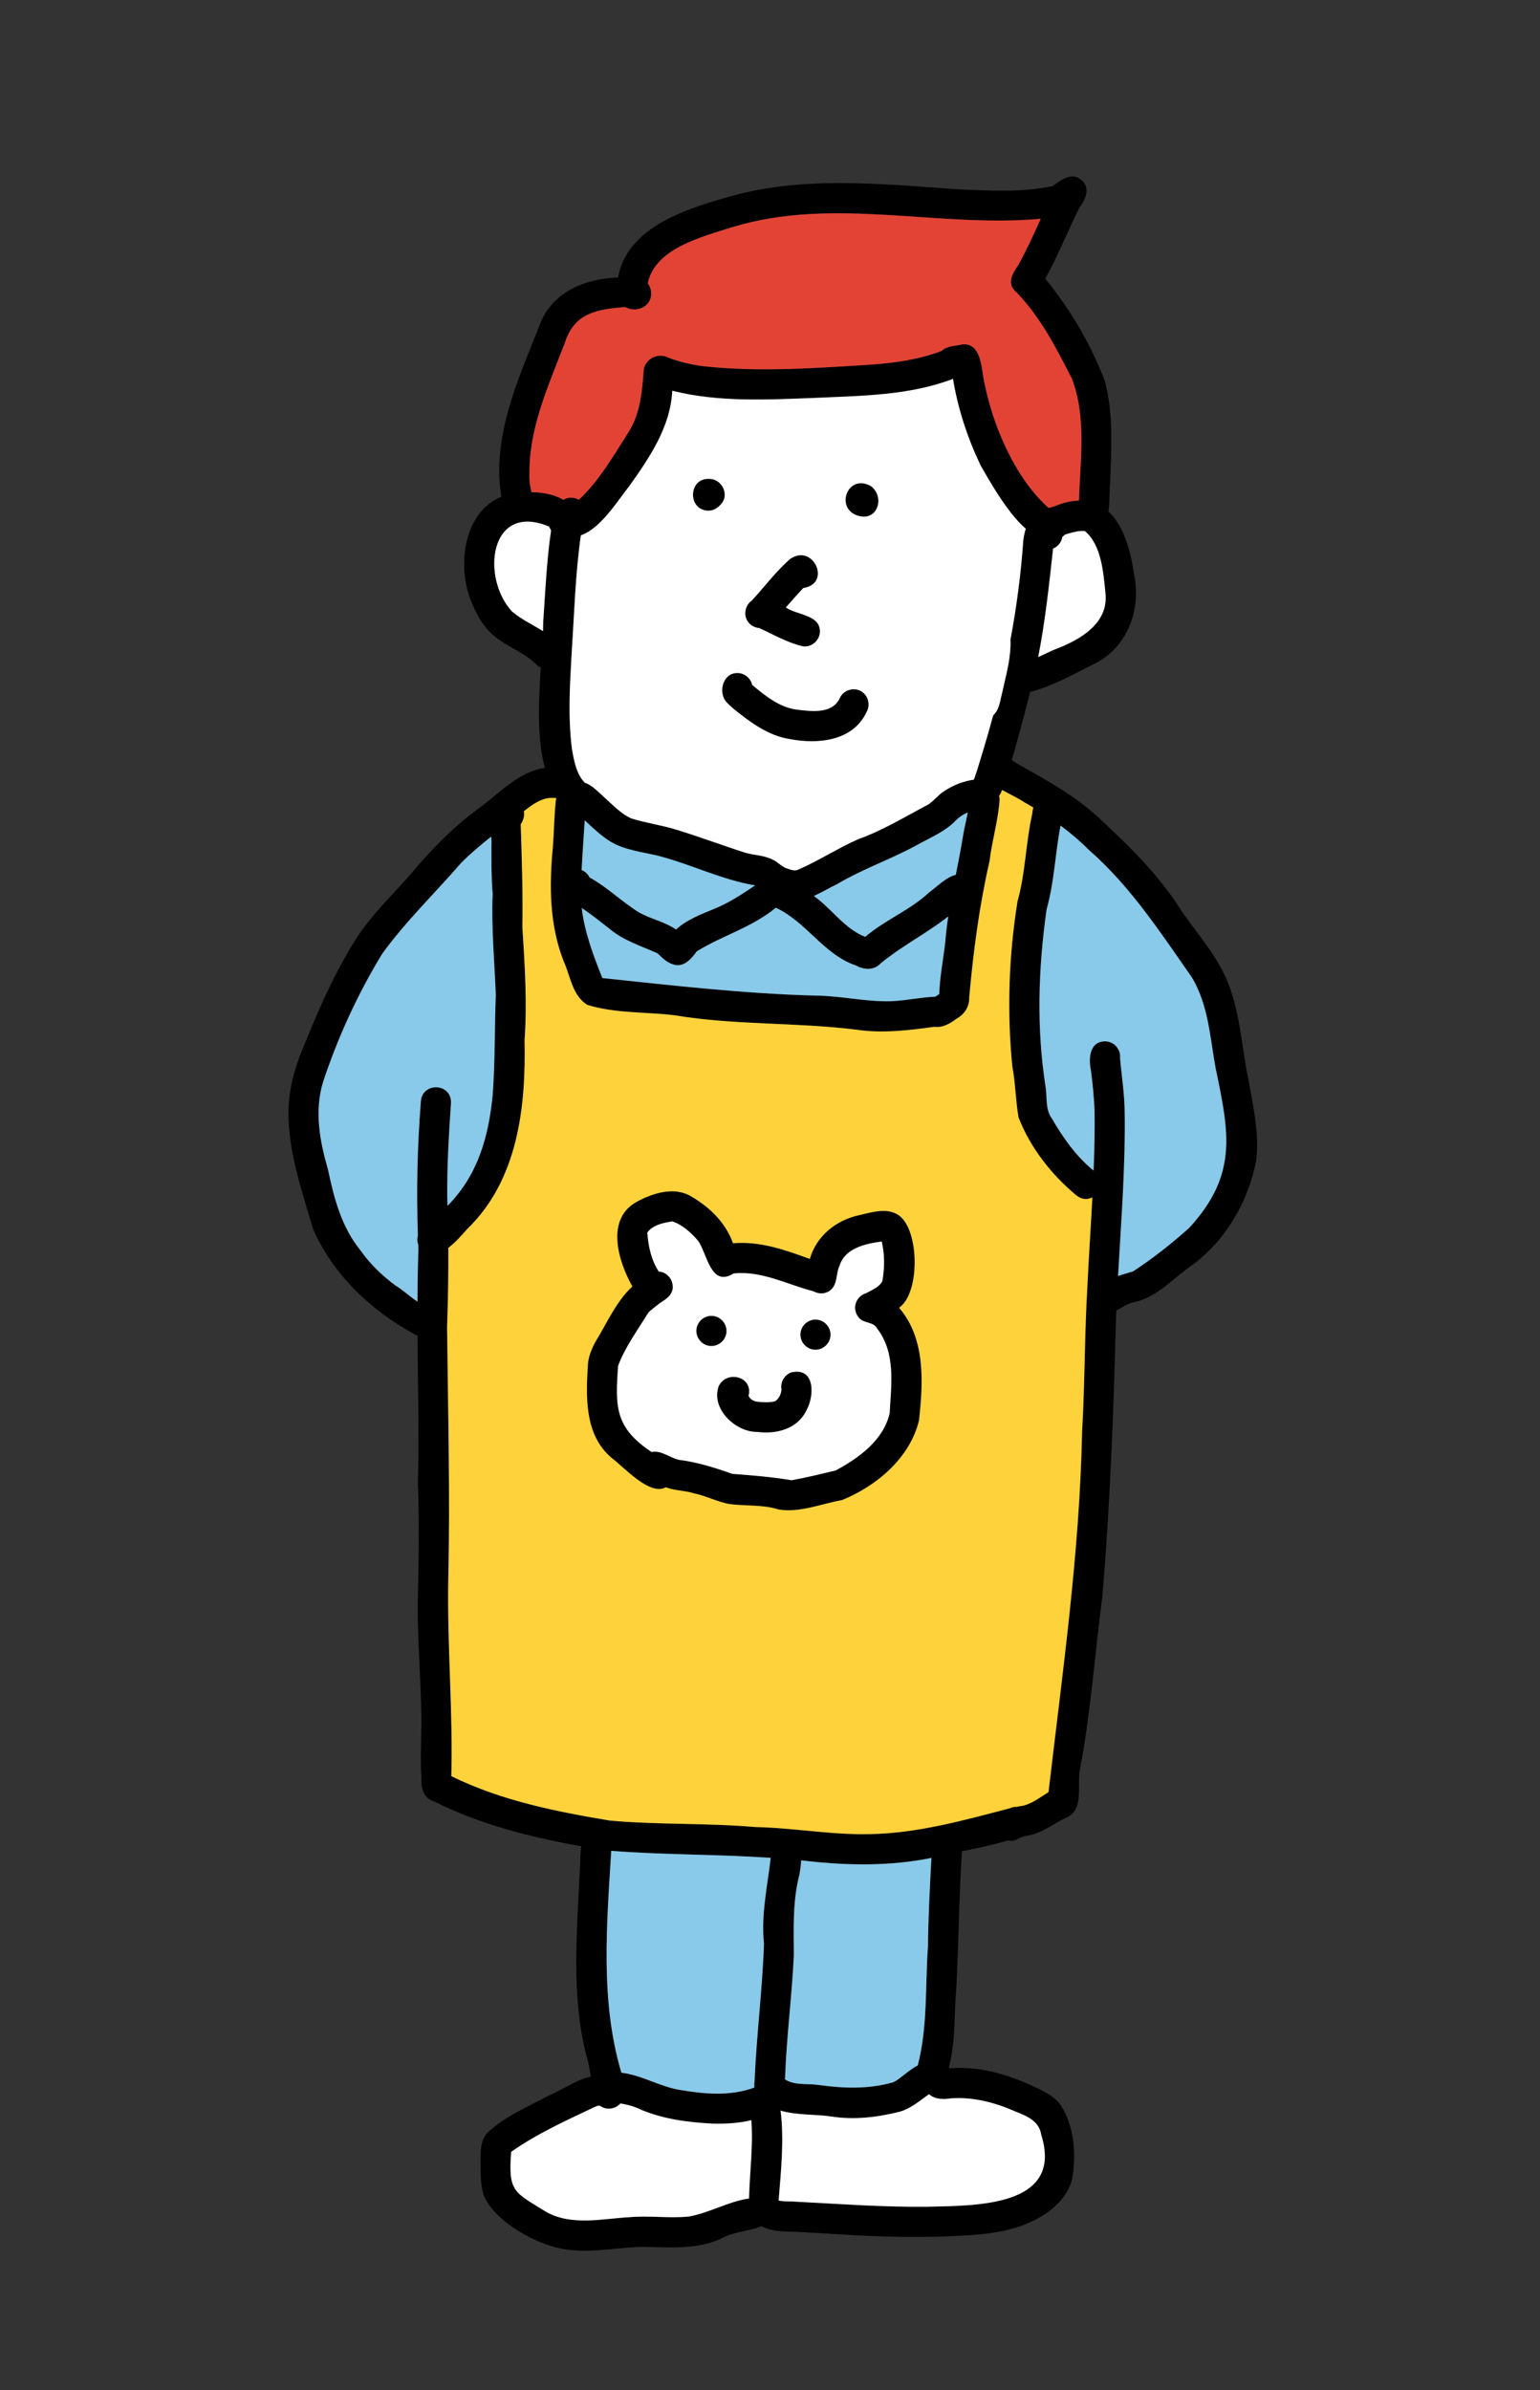 <?xml version="1.0" encoding="UTF-8"?><svg id="a" xmlns="http://www.w3.org/2000/svg" width="87" height="135" viewBox="0 0 87 135"><rect x="0" y="0" width="87" height="135" fill="#333333" stroke="none"/><path d="M32.104,45.661c-2.496-2.192-1.441-7.477-1.416-10.517.13-1.911.209-3.831.529-5.723.049-.435.171-.914.566-1.164.988-.657,2.306,1.052,1.077,1.663-.353,2.307-.41,4.639-.564,6.963-.106,1.891-.211,3.582.012,5.395.131.745.268,1.603.908,2.089.835.73-.26,2.009-1.111,1.294Z"/><path d="M55.279,45.408c-.553-.272-.602-.957-.246-1.415.194-.533.343-1.084.512-1.627.198-.651.385-1.304.561-1.96.099-.091.174-.203.24-.33.111-.214.158-.482.214-.717-.008.035-.017.067-.025.1.018-.079.038-.157.057-.236,0,0,0,.001,0,.002,0-.001,0-.003,0-.004.001-.005.002-.01.004-.014,0,.003-.002.005-.002.007.002-.009.004-.018.007-.027,0,0,0,.002,0,.002v-.002s0-.001,0-.002c.087-.364.17-.731.252-1.097.145-.64.259-1.304.232-1.962.346-1.85.594-3.719.725-5.604.049-.363.126-.757.331-1.066.478-.63,1.847-1.095,2.223-.141.213.586-.246,1.104-.817,1.191-.31,2.802-.582,5.614-1.289,8.354,0-.002,0-.004.001-.005-.418,1.613-.828,3.22-1.328,4.808-.206.673-.49,1.873-1.3,1.831-.108-.006-.224-.033-.351-.087Z"/><path d="M30.272,37.501c-.751-.718-1.664-.97-2.412-1.631-.608-.525-1.002-1.274-1.282-2.015-.817-2.13-.3-5.368,2.245-5.96,1.234-.213,3.083-.165,3.723,1.1.424.435.569,1.104.016,1.501-.646.456-1.286-.175-1.544-.756-3.372-1.406-3.859,2.894-2.092,4.798.805.692,1.898,1.01,2.611,1.824.737.828-.509,1.96-1.266,1.141Z"/><path d="M56.65,38.979c.069-.297.136-.594.203-.89.043-.191.084-.384.118-.578.187-.057.394-.072.591-.041.705-.098,1.424-.544,2.049-.797,1.381-.523,3.019-1.443,2.842-3.155-.118-1.178-.223-2.724-1.161-3.521-.431-.044-.853.126-1.264.236-.019.467-.43.839-.896.815-.421-.022-.761-.36-.803-.769-.152-.373-.2-.809.094-1.134.296-.328.761-.427,1.168-.557,3.018-1.228,4.115,1.31,4.476,3.849.406,1.936-.322,4.004-2.099,4.986-.803.37-3.272,1.839-4.674,1.766-.255-.013-.475-.078-.643-.209Z"/><path d="M31.596,30.11c-.636-.57-.156-1.586.684-1.512,1.37-1.096,2.267-2.685,3.198-4.145.716-1.096.796-2.386.895-3.637.173-.617.839-.899,1.408-.608.629.238,1.283.39,1.949.475,3.171.347,6.372.105,9.545-.094,1.332-.101,2.675-.291,3.928-.775.277-.274.714-.266,1.074-.346,1.028-.186,1.152,1.021,1.257,1.757.172.971.434,1.921.776,2.846.639,1.687,1.561,3.377,2.901,4.6.435.147.671.641.528,1.074-1.253,2.18-3.754-2.442-4.346-3.464-.736-1.546-1.281-3.194-1.558-4.886-2.459.942-5.139.952-7.736,1.072-2.704.1-5.474.266-8.122-.402-.096,2.033-1.279,3.771-2.422,5.379-.865,1.075-2.33,3.614-3.961,2.663Z"/><path d="M28.284,28.382c.005-.088.023-.172.052-.25-.587-3.353.887-6.6,2.103-9.647.654-1.955,2.552-2.741,4.476-2.815.503-2.756,3.646-3.805,6.011-4.483,4.271-1.294,8.77-.801,13.146-.496,1.839.082,3.608.19,5.397-.178.464-.343,1.077-.823,1.623-.346.521.436.246,1.09-.105,1.542-.661,1.336-1.217,2.726-1.935,4.034,1.408,1.717,2.579,3.707,3.366,5.784.5,1.867.361,3.835.297,5.746-.102.933.185,2.96-1.299,2.662-.61-.201-.65-.847-.476-1.373.065-2.378.482-4.917-.391-7.189-.909-1.777-1.846-3.613-3.285-5.021-.352-.452-.021-.976.255-1.364.469-.854.88-1.737,1.273-2.628-5.83.523-11.724-1.277-17.44.477.025-.008.05-.015.074-.023-1.715.551-4.404,1.183-4.834,3.182.296.395.274,1.006-.19,1.314-.318.211-.759.223-1.083.033-1.63.129-2.896.335-3.426,2.07-.915,2.371-2.022,4.784-1.984,7.374-.042.558.161,1.082.226,1.615-.047,1.142-1.889,1.174-1.852-.02Z"/><path d="M45.309,36.493c-.855-.208-1.618-.652-2.412-1.018-.329-.026-.626-.225-.745-.554-.129-.356.007-.786.317-.998.719-.776,1.36-1.644,2.154-2.342,1.311-.937,2.392,1.385.755,1.633-.336.358-.662.728-.985,1.097.678.455,2.068.406,1.913,1.503-.082.441-.551.789-.997.678Z"/><path d="M44.614,41.743c-1.19-.185-2.187-.918-3.102-1.654-.159-.138-.337-.279-.475-.438-.5-.577-.177-1.69.669-1.637.386.02.705.306.787.669.736.616,1.551,1.279,2.534,1.398.839.102,2.004.259,2.426-.672.197-.421.728-.595,1.139-.396.455.219.608.797.353,1.222-.771,1.63-2.752,1.815-4.331,1.508Z"/><path d="M44.473,50.819c-.682-.062-1.184-.542-1.766-.804-1.903-.309-3.654-1.198-5.516-1.678-.911-.223-1.893-.319-2.709-.807-.761-.472-1.354-1.16-2.04-1.726-.874-.502-.286-1.9.684-1.567.427.194.74.562,1.09.865.446.402.878.854,1.426,1.114.837.266,1.717.379,2.556.641,1.323.399,2.615.894,3.933,1.312.521.143,1.084.141,1.568.405.247.127.437.339.691.451.219.07.48.198.703.092,1.177-.512,2.257-1.224,3.431-1.738,1.37-.488,2.627-1.266,3.915-1.939.325-.212.652-.631.929-.772.565-.376,1.197-.602,1.874-.657.253-.053.527.004.731.185.529.433.302,1.342-.369,1.484-.57.035-1.199.234-1.596.652-.601.631-1.431.966-2.181,1.383-1.481.815-3.078,1.355-4.531,2.219-.888.416-1.793,1.122-2.822.884Z"/><path d="M39.97,28.842c-1.134-.072-1.075-1.832.074-1.793.731-.025,1.19.896.687,1.431.012-.016.026-.034.039-.051-.193.247-.464.438-.8.413Z"/><path d="M48.625,29.165c-1.53-.289-.799-2.463.561-1.718.776.542.469,1.892-.561,1.718Z"/><path d="M48.414,58.162c-3.417-.433-6.893-.248-10.302-.82-1.63-.195-3.375-.102-4.937-.589-.849-.527-.95-1.633-1.337-2.478-.796-2.046-.812-4.232-.608-6.387.073-.894.075-1.796.172-2.686.074-.483.534-.836,1.021-.744.518.092.829.668.653,1.154-.085,1.671-.249,3.342-.262,5.013.049,1.606.628,3.142,1.217,4.618,3.998.422,8.001.882,12.026.991,1.433.005,2.835.356,4.271.319.844-.033,1.674-.224,2.516-.258.075-.048.148-.098.22-.15.033-1.04.25-2.063.357-3.095-.003.021-.005.041-.008.063-.002.017-.004.034-.006.051.16-2.03.69-3.992,1.006-5.995.109-.683.333-1.371.355-2.052.085-1.111,1.736-1.032,1.702.089-.082,1.156-.428,2.266-.563,3.416-.583,2.542-.926,5.157-1.152,7.732.014.5-.259.921-.687,1.166-.378.279-.788.54-1.28.475-1.452.198-2.909.378-4.373.167Z"/><path d="M37.972,54.453c-.334-.112-.578-.373-.829-.608-.922-.415-1.918-.714-2.703-1.38-.625-.484-1.236-.988-1.916-1.394-.314-.186-.749-.362-.915-.709-.537-1.066,1.192-1.804,1.698-.804.996.549,1.811,1.364,2.772,1.962.674.39,1.47.534,2.111.98.615-.565,1.415-.855,2.173-1.175,1.003-.404,1.878-1.048,2.774-1.633.903-.638,1.812.316,2.585.748,1.154.688,1.889,1.989,3.158,2.475,1.125-.965,2.552-1.514,3.624-2.523.653-.468,1.596-1.569,2.32-.637.42.578-.1,1.215-.617,1.462-1.356,1.268-3.055,2.035-4.474,3.212-.362.39-.93.358-1.369.105-1.819-.599-2.809-2.47-4.538-3.263-1.332,1.108-3.022,1.57-4.467,2.466-.326.454-.771.961-1.387.715Z"/><path d="M23.429,75.368c-2.464-1.344-4.639-3.383-5.76-5.996-.665-2.305-1.56-4.814-1.336-7.232.103-1.142.472-2.252.914-3.259.806-1.998,1.683-3.974,2.833-5.799.852-1.348,2.015-2.457,3.066-3.645,1.139-1.362,2.363-2.644,3.795-3.702,1.408-1.005,2.757-2.648,4.654-2.342.464.024.831.432.807.896-.024.464-.432.831-.896.807-1.037-.21-1.773.691-2.561,1.219-.985.78-2.005,1.538-2.882,2.416-1.483,1.714-3.138,3.304-4.469,5.141-1.391,2.279-2.523,4.752-3.357,7.283-.478,1.624-.177,3.297.287,4.886.343,1.625.757,3.248,1.825,4.566.547.782,1.239,1.449,2.005,2.014.659.397,1.23,1.09,2.001,1.228.464.024.831.432.807.895-.058.885-1.095.937-1.735.628Z"/><path d="M45.739,105.129c-3.835-.45-7.712-.297-11.552-.62-3.307-.532-6.631-1.247-9.646-2.754-.57-.153-.768-.731-.732-1.273-.075-1.18.005-2.362-.006-3.541-.03-2.125-.2-4.126-.207-6.154.051-2.323.1-4.643.014-6.966.103-4.413-.125-8.889.028-13.272-.131-2.863-.078-5.523.137-8.345.082-1.095,1.733-1.046,1.702.089-.125,1.815-.228,3.64-.211,5.345.088,2.4.081,4.932-.01,7.312.053,4.765.178,9.531.067,14.294-.063,3.695.27,7.39.173,11.075,2.805,1.381,5.902,2.001,8.966,2.51,2.722.243,5.464.128,8.189.364,2.235.049,4.309.454,6.516.399,2.682-.048,5.304-.784,7.884-1.459.91-.418,1.674.907.827,1.475-1.547.651-3.274.851-4.906,1.256-2.408.541-4.905.527-7.349.253,0,0,.116.013.116.013Z"/><path d="M62.33,74.192c-.219-.042-.416-.17-.542-.353-.692-1.293,1.322-1.755,2.217-2.028,1.114-.724,2.181-1.571,3.175-2.458,2.731-2.979,2.27-5.313,1.513-8.932-.332-1.773-.409-3.657-1.373-5.237-1.767-2.531-3.465-5.138-5.809-7.184-1.074-1.08-2.343-1.958-3.665-2.701-.736-.487-1.694-.771-2.242-1.483-.24-.459,0-1.005.467-1.192.586-.233.983.291,1.447.536,1.59.901,3.218,1.775,4.558,3.036,1.721,1.592,3.41,3.233,4.657,5.235.842,1.221,1.841,2.338,2.474,3.691.853,1.838.912,3.901,1.321,5.858.27,1.496.614,3.021.443,4.547-.427,2.273-1.686,4.463-3.54,5.869-1.093.726-2.011,1.857-3.328,2.145-.632.107-1.124.721-1.774.651Z"/><path d="M56.351,103.506c-.439-.913.681-1.436,1.426-1.513.552-.128.985-.486,1.457-.771.791-6.772,1.76-13.527,1.898-20.365.159-2.729.134-5.466.298-8.194.156-3.363.466-6.768.404-10.128,0,.038,0,.077,0,.115-.037-.731-.108-1.462-.201-2.187-.146-.687-.085-1.671.839-1.646.479.024.851.459.805.935.077.946.234,1.923.258,2.869.074,4.15-.383,8.258-.505,12.4-.128,5.036-.33,10.078-.748,15.099-.412,3.143-.684,6.781-1.268,9.792-.197.95.299,2.466-.93,2.801.013-.004.026-.007.039-.011.01-.003.019-.006.068-.02-.731.349-1.392.913-2.242,1.012-.306.037-.555.315-.877.272-.295-.015-.579-.184-.721-.459Z"/><path d="M23.728,70.481c-.423-.612.098-1.271.71-1.461.295-.311.593-.623.874-.947,1.693-1.723,2.289-3.887,2.519-6.197.143-1.895.104-3.803.179-5.701-.072-1.897-.258-3.792-.175-5.691-.077-.897-.074-1.796-.069-2.697.04-.703-.234-1.473.098-2.128.743-1.025,2.288-.245,1.554.902.061,1.933.128,3.863.094,5.797.133,2.124.277,4.25.124,6.376.082,3.796-.374,7.91-3.241,10.682-.613.684-1.775,2.095-2.666,1.064Z"/><path d="M60.801,67.509c-1.405-1.171-2.596-2.687-3.259-4.397-.164-.957-.173-1.938-.352-2.895-.305-3.09-.199-6.24.294-9.302.454-1.63.469-3.348.834-4.967.03-.833,1.015-1.662,1.714-.931.302.332.282.852-.02,1.162-.41,1.788-.396,3.449-.885,5.186-.472,3.344-.578,6.708-.053,10.045.087.586-.022,1.237.34,1.745.661,1.138,1.441,2.248,2.49,3.055.842.744-.233,2.015-1.103,1.299Z"/><path d="M43.982,85.257c-.919-.298-1.896-.178-2.84-.32-.629-.127-1.328-.474-1.939-.593-.609-.183-1.033-.141-1.59-.342-.893.506-2.335-1.113-3.031-1.636-1.583-1.31-1.484-3.508-1.361-5.373.047-.428.216-.834.42-1.21.648-1.048,1.173-2.287,2.086-3.124-.809-1.437-1.544-3.84.286-4.803.908-.485,2.112-.857,3.056-.27,1.049.612,1.923,1.477,2.344,2.633,1.525-.129,2.931.376,4.338.888.37-1.303,1.487-2.192,2.782-2.472.713-.162,1.583-.451,2.24.005,1.172.818,1.218,4.401.02,5.221,1.506,1.763,1.36,4.212,1.125,6.37-.516,2.119-2.387,3.692-4.34,4.492-1.192.212-2.372.728-3.597.534ZM44.719,83.605c.836-.149,1.668-.359,2.494-.554,1.307-.706,2.688-1.7,3.045-3.224.085-1.618.358-3.4-.698-4.779-.232-.427-.742-.273-1.036-.619-.173-.202-.254-.463-.204-.729.062-.322.309-.574.617-.667.32-.178.737-.331.906-.676.13-.732.143-1.512-.037-2.235-.911.122-2.06.364-2.374,1.356-.217.444-.102.995-.48,1.359-.289.261-.685.273-1,.096-1.503-.388-2.908-1.171-4.507-1.009-1.291.808-1.485-1.08-1.999-1.828-.387-.458-.899-.928-1.472-1.11-.5.075-1.091.201-1.408.627.052.767.222,1.558.648,2.209.411.005.755.38.784.776.06.522-.374.778-.746,1.019-.218.187-.451.331-.638.537-.597.971-1.297,1.919-1.699,2.988-.167,2.314-.181,3.488,1.891,4.868.551-.116,1.036.332,1.555.444,1.034.129,2.022.443,3.002.788,1.124.089,2.245.172,3.353.363Z"/><path d="M39.339,75.128c.024-.464.432-.831.896-.807.464.024.831.432.807.896-.024.464-.432.831-.895.807-.464-.024-.831-.432-.807-.896Z"/><path d="M45.217,75.339c.024-.464.432-.831.896-.807.464.024.831.432.807.896-.024.464-.432.831-.896.807-.464-.024-.831-.432-.807-.896Z"/><path d="M42.766,80.876c-1.226.017-2.632-1.331-2.162-2.59.461-.932,1.968-.522,1.682.552.207.411.675.342,1.064.361.17-.018.382.009.513-.115.178-.159.261-.369.284-.604-.086-.397.173-.828.551-.965,1.357-.314,1.324,1.323.858,2.15-.514,1.057-1.706,1.356-2.79,1.211Z"/><path d="M40.246,119.943c-1.367-.072-2.734-.245-4.007-.774-.798-.39-1.338-.337-2.093-.549-.839-.525-.739-1.721-1.033-2.568-.838-3.35-.527-6.853-.366-10.265.097-.978-.167-3.33,1.484-2.623.442.257.6.921.301,1.336-.253,4.194-.639,8.481.57,12.567,1.109.134,2.101.743,3.195.954,1.453.249,2.908.398,4.314-.112.094-2.716.457-5.414.549-8.129-.18-1.716.228-3.373.406-5.059.024-.464.432-.831.895-.807,1.016.084.825,1.25.701,1.967-.387,1.486-.322,3.007-.315,4.527-.107,2.3-.408,4.588-.495,6.89-.057.618.043,1.334-.431,1.811-1.032.725-2.439.871-3.675.833Z"/><path d="M46.961,119.54c-1.472-.218-3.61.122-4.294-1.562-.178-.428.091-.939.51-1.092.446-.161.901.076,1.086.495.526.437,1.35.28,1.997.381,1.401.196,2.83.244,4.197-.154.043-.019.085-.039.126-.062.434-.277.812-.654,1.266-.892.567-2.18.414-4.476.573-6.709.023-1.877.127-3.751.229-5.627.083-1.109,1.733-1.034,1.702.089-.181,2.688-.19,5.381-.338,8.072-.166,1.789.056,3.915-.928,5.442-.803.378-1.389,1.101-2.257,1.351-1.261.313-2.579.477-3.869.269Z"/><path d="M32.019,127.055c-1.567-.174-4.086-1.56-4.692-3.062-.192-.601-.172-1.241-.173-1.864-.008-.559-.026-1.196.359-1.645.987-.946,2.297-1.483,3.491-2.126,1.101-.453,2.255-1.466,3.5-1.009.578.169.974.821.609,1.369-.249.381-.794.506-1.177.245-.123-.084-.253.017-.374.057-1.601.758-3.235,1.498-4.686,2.519-.173,2.262.153,2.263,1.967,3.384,1.451.819,3.173.391,4.745.304,1.105-.094,2.216.075,3.32-.033,1.174-.207,2.216-.85,3.406-1.02.043-1.692.302-3.395.062-5.079-.1-.198-.126-.433-.053-.656.233-.798,1.429-.778,1.653.018.426,2.114.112,4.339-.041,6.465-.531,1.191-2.256.923-3.26,1.547-1.357.59-2.846.468-4.287.435-1.46.017-2.912.361-4.369.152Z"/><path d="M47.307,126.19c-.832-.053-1.665-.099-2.498-.142-.861-.003-2.472-.065-2.172-1.308.139-.421.646-.711,1.077-.539.4.181.833.113,1.261.152,2.509.13,5.012.319,7.526.283-.055.002-.108.002-.163.003,2.724-.071,7.773.048,6.487-4.064-.119-.78-.807-1.058-1.462-1.316-1.151-.509-2.376-.829-3.644-.742-2.372.387-1.515-2.517-.025-1.697,1.804-.153,3.648.474,5.215,1.276.406.214.773.447,1.03.83.763,1.217.871,2.752.631,4.142-.273,1.104-1.232,1.904-2.222,2.373-1.582.789-3.585.818-5.275.888-1.926.044-3.843-.011-5.765-.139Z"/><path d="M40.741,28.468c.486-.536.029-1.445-.697-1.419-1.149-.04-1.208,1.721-.074,1.793.325.024.587-.153.78-.388-.003.005-.007.009-.009.014ZM46.306,35.815c.155-1.096-1.235-1.048-1.913-1.503.325-.369.649-.739.986-1.098,1.637-.247.555-2.57-.756-1.632-.794.697-1.436,1.565-2.154,2.341-.309.211-.447.642-.318.998.118.328.416.527.745.553.794.366,1.556.811,2.412,1.019.447.112.916-.237.998-.678ZM48.945,40.236c.254-.426.101-1.003-.352-1.223-.412-.199-.943-.026-1.141.397-.421.931-1.587.773-2.425.672-.983-.119-1.798-.783-2.534-1.398-.082-.362-.402-.649-.788-.67-.845-.052-1.17,1.062-.668,1.637.137.16.316.301.474.44.916.735,1.913,1.469,3.104,1.652,1.579.307,3.559.122,4.33-1.506ZM48.625,29.166c1.029.173,1.336-1.175.562-1.718-1.36-.745-2.092,1.429-.562,1.718ZM57.95,29.861c-.07.215-.112.445-.141.663-.131,1.884-.378,3.753-.725,5.603.019.462-.031.926-.113,1.383-.017.098-.036.196-.057.292-.019.096-.041.191-.062.287-.057.254-.115.508-.173.761-.01.043-.019.086-.029.129-.017.07-.033.139-.05.208v.002c-.002.007-.003.014-.003.021-.002.003-.003.009-.003.014,0,0,0,.002-.002.002-.019.079-.038.156-.057.235.009-.033.017-.065.026-.1-.057.235-.103.503-.215.716-.065.129-.141.24-.24.331-.175.654-.362,1.309-.56,1.96-.17.543-.318,1.092-.512,1.627-.012.015-.022.031-.033.046-.586.082-1.137.297-1.635.629-.277.143-.603.56-.928.773-1.288.672-2.546,1.451-3.916,1.939-1.173.514-2.254,1.225-3.43,1.737-.223.106-.484-.022-.703-.091-.254-.112-.445-.325-.692-.452-.483-.263-1.046-.263-1.567-.405-1.319-.417-2.611-.912-3.933-1.312-.84-.261-1.719-.374-2.556-.641-.55-.259-.981-.711-1.427-1.113-.349-.304-.661-.672-1.089-.866-.027-.009-.053-.017-.081-.024-.495-.498-.617-1.264-.737-1.936-.223-1.812-.119-3.504-.012-5.395.148-2.218.206-4.444.519-6.647,1.127-.383,2.101-1.991,2.743-2.789,1.142-1.608,2.326-3.344,2.422-5.378,2.649.668,5.418.502,8.123.402,2.597-.12,5.277-.131,7.736-1.072.277,1.692.821,3.339,1.558,4.885.369.636,1.47,2.657,2.554,3.578Z" fill="#fff"/><path d="M62.452,33.518c.177,1.713-1.46,2.631-2.841,3.155-.302.122-.625.289-.96.44.398-2.025.617-4.078.842-6.129.273-.112.481-.362.524-.663.055-.038.106-.081.151-.129.366-.106.742-.235,1.123-.196.938.797,1.043,2.343,1.161,3.521Z" fill="#fff"/><path d="M31.019,29.739c.033.072.07.146.113.216-.251,1.718-.326,3.458-.445,5.189-.002.161-.005.332-.012.505-.582-.373-1.226-.663-1.749-1.113-1.767-1.903-1.281-6.204,2.092-4.797Z" fill="#fff"/><path d="M41.042,75.216c.024-.464-.344-.871-.807-.895-.464-.024-.871.342-.895.806-.024.464.342.873.806.897.464.024.873-.344.897-.807ZM45.556,79.665c.467-.826.5-2.465-.857-2.151-.378.137-.637.569-.551.965-.022.235-.105.445-.283.605-.131.124-.344.096-.514.115-.388-.019-.857.05-1.063-.361.285-1.074-1.221-1.484-1.683-.553-.469,1.259.936,2.607,2.163,2.59,1.084.144,2.276-.155,2.789-1.211ZM46.92,75.427c.024-.464-.344-.871-.807-.895-.464-.024-.871.344-.895.807-.024.464.344.871.807.895.464.024.871-.344.895-.807ZM49.56,75.048c1.058,1.379.785,3.162.699,4.779-.357,1.525-1.738,2.518-3.045,3.224-.826.196-1.658.405-2.494.555-1.108-.191-2.228-.275-3.353-.362-.979-.347-1.968-.66-3.002-.79-.519-.11-1.005-.56-1.554-.443-2.073-1.381-2.059-2.554-1.891-4.868.402-1.07,1.103-2.017,1.699-2.989.187-.206.419-.35.637-.536.373-.242.806-.498.745-1.02-.029-.395-.373-.77-.783-.776-.426-.651-.596-1.441-.648-2.209.316-.426.907-.551,1.407-.627.574.182,1.086.653,1.472,1.11.514.749.708,2.637,1.999,1.829,1.597-.161,3.004.622,4.507,1.008.314.177.709.165,1-.096.378-.362.263-.914.479-1.359.314-.991,1.463-1.233,2.376-1.355.179.723.167,1.503.036,2.235-.17.345-.586.498-.907.677-.307.093-.555.344-.617.666-.052.266.031.526.203.728.294.347.804.192,1.036.62Z" fill="#fff"/><path d="M42.447,119.75c.106,1.47-.093,2.953-.132,4.423-1.189.17-2.231.814-3.406,1.02-1.104.108-2.214-.062-3.32.033-1.572.086-3.294.515-4.744-.304-1.814-1.12-2.14-1.122-1.967-3.384,1.45-1.02,3.083-1.761,4.684-2.518.122-.041.253-.143.374-.058.352.24.842.155,1.113-.158.371.067.74.146,1.19.366,1.273.529,2.64.701,4.007.773.711.022,1.479-.017,2.2-.192Z" fill="#fff"/><path d="M58.823,120.575c1.283,4.104-3.739,3.994-6.467,4.064h-.019c-2.46.026-4.909-.158-7.362-.285-.333-.031-.668.003-.989-.065.137-1.68.319-3.408.112-5.081.897.27,1.996.204,2.863.333,1.292.208,2.609.045,3.87-.27.636-.182,1.122-.62,1.652-.989.228.216.624.335,1.235.235,1.268-.088,2.492.234,3.645.742.654.259,1.342.536,1.46,1.316Z" fill="#fff"/><path d="M60.548,21.372c.837,2.18.488,4.607.402,6.9-.404.01-.855.108-1.36.314-.108.034-.22.067-.332.103-.014-.007-.027-.012-.043-.017-1.341-1.223-2.264-2.911-2.903-4.6-.342-.924-.603-1.874-.776-2.846-.105-.737-.228-1.943-1.256-1.757-.361.081-.799.072-1.075.347-1.252.483-2.595.673-3.928.775-3.173.198-6.374.44-9.545.093-.666-.086-1.321-.237-1.95-.476-.569-.29-1.235-.009-1.408.608-.098,1.252-.179,2.542-.895,3.638-.831,1.302-1.634,2.707-2.771,3.77-.27-.141-.589-.168-.883.007-.508-.306-1.163-.423-1.8-.431-.072-.332-.141-.666-.113-1.013-.039-2.59,1.068-5.004,1.982-7.374.531-1.735,1.797-1.941,3.427-2.07.323.189.764.177,1.082-.034.464-.307.486-.919.191-1.314.423-1.972,3.044-2.613,4.76-3.159,5.715-1.755,11.61.045,17.439-.478-.393.891-.804,1.774-1.273,2.628-.277.39-.608.912-.256,1.366,1.439,1.408,2.376,3.245,3.284,5.021Z" fill="#e34335"/><path d="M51.918,80.232c.235-2.159.381-4.608-1.125-6.371,1.199-.819,1.153-4.402-.019-5.222-.658-.455-1.529-.167-2.242-.005-1.295.28-2.412,1.17-2.781,2.472-1.408-.512-2.814-1.015-4.339-.886-.421-1.158-1.295-2.022-2.345-2.633-.943-.587-2.147-.215-3.056.27-1.829.964-1.096,3.367-.287,4.804-.912.837-1.438,2.075-2.085,3.123-.204.376-.373.782-.421,1.211-.122,1.864-.222,4.062,1.362,5.373.696.522,2.138,2.142,3.03,1.635.557.203.981.16,1.591.342.611.12,1.311.467,1.939.594.945.141,1.922.021,2.841.319,1.225.194,2.403-.321,3.597-.534,1.953-.8,3.824-2.374,4.339-4.492ZM61.712,67.629c-.088,1.682-.204,3.361-.282,5.033-.163,2.729-.139,5.466-.299,8.195-.137,6.838-1.106,13.594-1.898,20.365-.471.285-.905.642-1.457.771-.106.01-.22.031-.337.06-.124-.007-.254.017-.39.079-2.578.675-5.201,1.412-7.884,1.46-2.205.055-4.28-.35-6.515-.4-2.724-.235-5.467-.12-8.188-.362-3.064-.51-6.161-1.13-8.966-2.511.096-3.686-.237-7.381-.173-11.075.112-4.763-.014-9.528-.067-14.293.055-1.455.079-2.966.07-4.469.416-.314.795-.759,1.067-1.063,2.867-2.772,3.324-6.886,3.241-10.682.153-2.126.01-4.253-.124-6.376.034-1.934-.031-3.865-.093-5.797.175-.275.22-.529.175-.742.55-.433,1.12-.85,1.836-.742-.012.04-.021.081-.027.122-.096.891-.1,1.793-.172,2.686-.204,2.156-.189,4.342.608,6.388.386.845.49,1.951,1.338,2.479,1.56.488,3.307.393,4.937.589,3.408.572,6.884.386,10.301.819,1.463.211,2.922.031,4.373-.167.491.065.902-.196,1.28-.476.429-.244.701-.665.687-1.165.227-2.576.57-5.191,1.153-7.733.136-1.149.481-2.26.563-3.416.003-.089-.005-.172-.024-.247.064-.105.119-.22.17-.338.411.23.85.428,1.23.68.179.101.357.204.534.309-.036.11-.058.225-.062.338-.366,1.62-.38,3.337-.835,4.967-.493,3.063-.599,6.213-.294,9.303.179.957.187,1.938.352,2.894.663,1.711,1.853,3.228,3.258,4.397.311.256.646.258.912.12Z" fill="#fdd23b"/><path d="M42.661,50.008c-.735.491-1.474.986-2.297,1.317-.759.319-1.558.61-2.173,1.175-.642-.445-1.438-.589-2.113-.979-.96-.599-1.776-1.414-2.771-1.963-.106-.21-.268-.344-.45-.414.046-.938.119-1.874.175-2.812.46.428.912.866,1.448,1.199.816.49,1.798.586,2.709.807,1.846.476,3.585,1.355,5.471,1.67Z" fill="#89c9e9"/><path d="M54.673,45.89c-.081.426-.192.852-.261,1.278-.119.752-.268,1.498-.416,2.245-.527.11-1.07.677-1.493.979-1.072,1.01-2.499,1.558-3.624,2.523-1.171-.45-1.889-1.594-2.903-2.31.45-.198.886-.467,1.317-.67,1.453-.864,3.051-1.403,4.531-2.219.751-.417,1.58-.752,2.181-1.383.182-.192.414-.338.666-.443Z" fill="#89c9e9"/><path d="M53.57,51.761c-.07.464-.127.931-.165,1.402.002-.017.005-.034.007-.052-.108,1.012-.318,2.013-.35,3.033-.072.052-.144.101-.22.149-.842.034-1.671.225-2.515.258-1.436.038-2.839-.313-4.272-.318-4.024-.11-8.028-.569-12.025-.991-.508-1.273-1.008-2.59-1.166-3.958.548.361,1.058.778,1.577,1.18.785.665,1.779.964,2.702,1.379.253.235.495.496.83.608.617.246,1.06-.261,1.386-.715,1.446-.897,3.135-1.359,4.468-2.467,1.73.794,2.719,2.664,4.538,3.264.438.252,1.007.285,1.369-.105,1.204-1,2.611-1.704,3.837-2.669Z" fill="#89c9e9"/><path d="M68.693,60.42c.757,3.619,1.22,5.953-1.512,8.934-.995.886-2.063,1.733-3.176,2.458-.228.07-.531.151-.842.256.177-3.147.429-6.285.371-9.447-.024-.946-.18-1.924-.258-2.87.046-.476-.325-.91-.804-.934-.924-.026-.986.958-.84,1.646.093.727.165,1.457.201,2.188v-.115c.022,1.189-.003,2.384-.052,3.58-.989-.799-1.733-1.867-2.369-2.96-.362-.507-.253-1.159-.34-1.745-.526-3.337-.419-6.701.053-10.045.447-1.589.474-3.116.79-4.734.563.417,1.099.871,1.594,1.369,2.343,2.046,4.042,4.653,5.809,7.183.965,1.58,1.041,3.465,1.372,5.237Z" fill="#89c9e9"/><path d="M28.01,56.176c-.074,1.898-.034,3.806-.179,5.701-.23,2.31-.826,4.475-2.518,6.197-.01.012-.021.022-.031.034-.005-.158-.01-.314-.015-.471-.017-1.706.086-3.53.211-5.345.031-1.135-1.621-1.183-1.702-.088-.198,2.571-.259,5.01-.167,7.592-.048.158-.048.326.019.496.003.086.007.17.01.256-.034.986-.05,1.975-.053,2.966-.424-.271-.809-.646-1.23-.898-.766-.565-1.458-1.232-2.005-2.015-1.068-1.317-1.482-2.941-1.826-4.566-.462-1.589-.764-3.262-.285-4.887.833-2.53,1.965-5.004,3.356-7.283,1.331-1.836,2.985-3.427,4.469-5.141.522-.522,1.098-1.005,1.685-1.474.015.18.026.359.015.534-.005.902-.007,1.8.069,2.697-.082,1.9.103,3.796.175,5.692Z" fill="#89c9e9"/><path d="M43.541,104.932c-.186,1.613-.553,3.203-.381,4.849-.088,2.595-.423,5.172-.532,7.766-.015.077-.021.156-.01.234-.002.043-.003.086-.005.129-1.407.51-2.862.362-4.315.113-1.094-.213-2.085-.821-3.195-.955-1.206-4.074-.824-8.348-.572-12.53,2.996.23,6.01.191,9.011.395Z" fill="#89c9e9"/><path d="M52.619,104.939c-.091,1.67-.175,3.337-.196,5.007-.16,2.233-.005,4.528-.574,6.707-.453.239-.831.615-1.264.893-.041.022-.084.043-.127.062-1.367.399-2.796.35-4.198.155-.615-.096-1.39.04-1.917-.321.003-.048.005-.096.01-.143.086-2.302.388-4.59.495-6.89-.009-1.52-.074-3.042.314-4.528.041-.239.089-.526.098-.806.12.012.242.026.362.039,2.326.261,4.696.287,6.996-.177Z" fill="#89c9e9"/></svg>